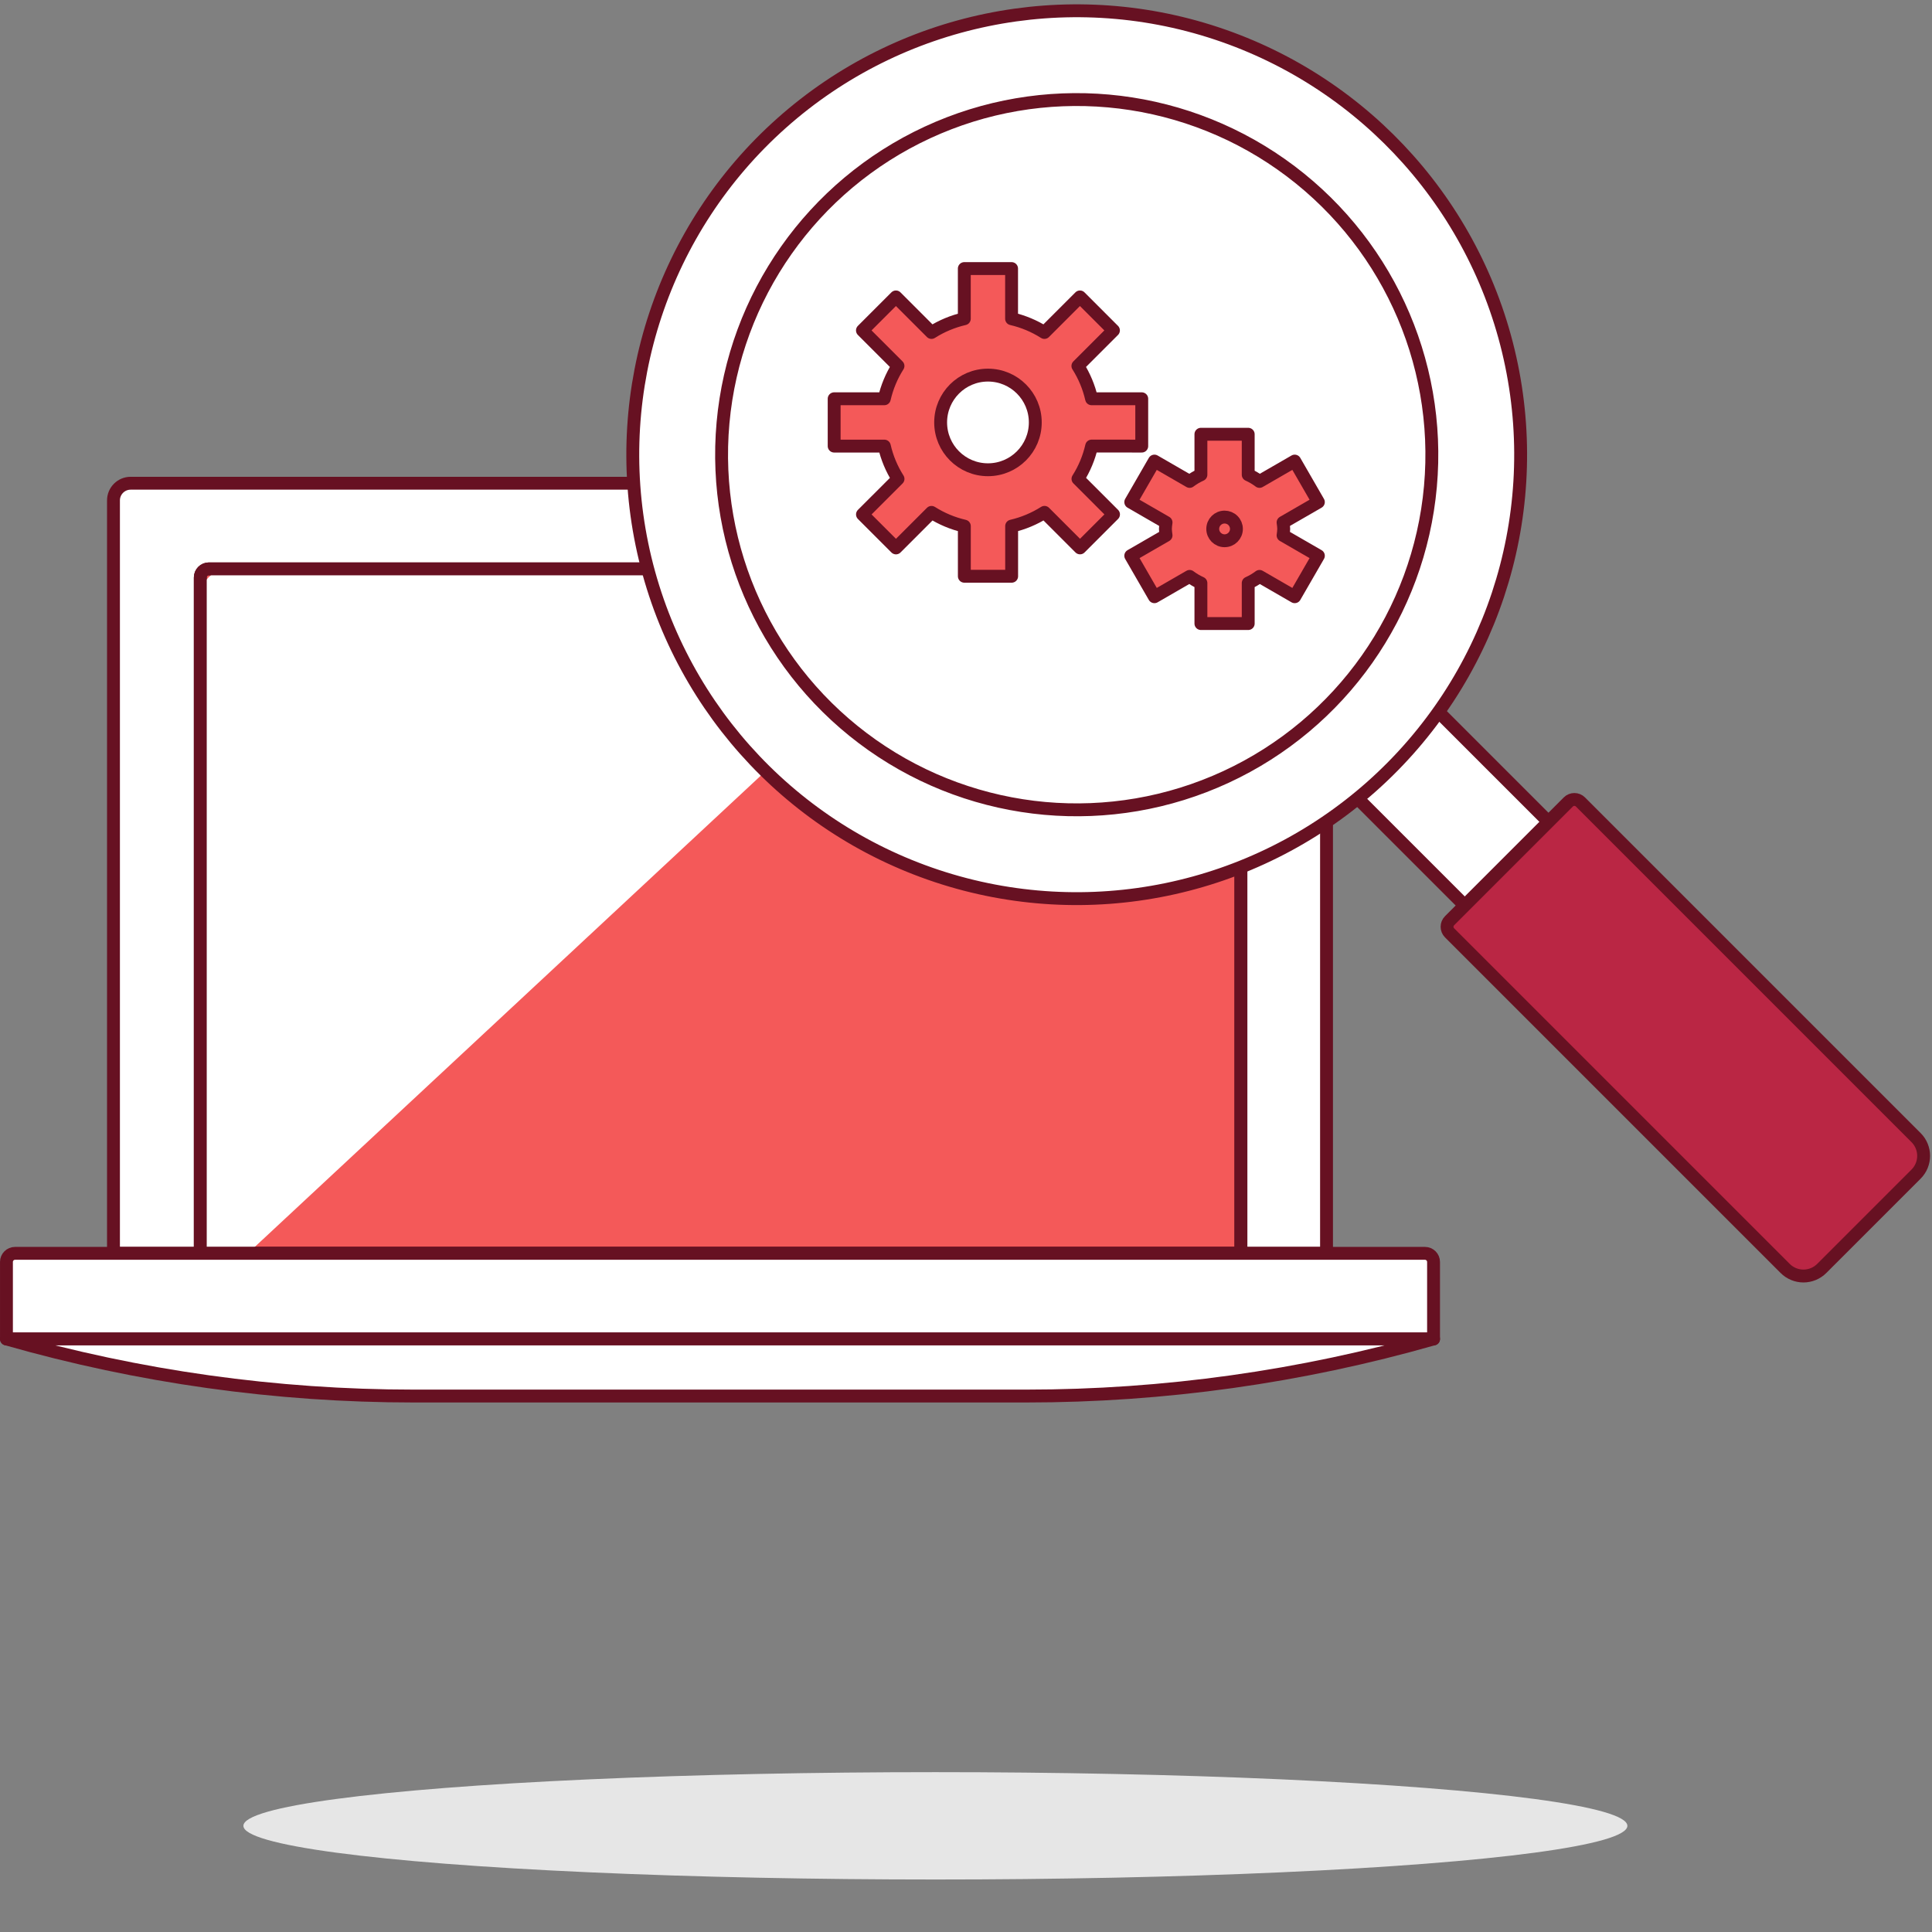 <?xml version="1.0" encoding="UTF-8"?>
<svg width="225px" height="225px" viewBox="0 0 225 225" version="1.1" xmlns="http://www.w3.org/2000/svg" xmlns:xlink="http://www.w3.org/1999/xlink">
    <rect x="0" y="0" width="225" height="225" fill="#808080" stroke="none"/>
    <!-- Generator: Sketch 60.1 (88133) - https://sketch.com -->
    <title>01</title>
    <desc>Created with Sketch.</desc>
    <g id="Page-1" stroke="none" stroke-width="1" fill="none" fill-rule="evenodd">
        <g id="01" transform="translate(0, -9)">
            <g id="Group_141" transform="translate(28.347, 215.384)" fill="#E6E6E6" fill-rule="nonzero">
                <ellipse id="Ellipse_11" cx="80.588" cy="6.251" rx="80.588" ry="6.251"></ellipse>
            </g>
            <g id="Group_818" transform="translate(0.75, 0.885)">
                <g id="Group_818-2" transform="translate(0, 64.392)">
                    <path d="M14.466,0 L151.737,0 C152.842,0 153.737,0.895 153.737,2 L153.737,89.687 L12.466,89.687 L12.466,2 C12.466,0.895 13.361,0 14.466,0 Z" id="Rectangle_306" stroke="#671122" stroke-width="1.5" fill="#FFFFFF" fill-rule="nonzero" stroke-linecap="round" stroke-linejoin="round"></path>
                    <path d="M23.577,9.972 L142.765,9.972 C143.317,9.972 143.765,10.42 143.765,10.972 L143.765,89.687 L22.577,89.687 L22.577,10.972 C22.577,10.42 23.025,9.972 23.577,9.972 Z" id="Rectangle_307" stroke="#671122" stroke-width="1.5" fill="#F45959" fill-rule="nonzero"></path>
                    <path d="M113.71,9.974 L28.115,89.687 L22.577,89.687 L22.577,13.302 C22.577,12.42 22.927,11.574 23.55,10.951 C24.173,10.328 25.019,9.977 25.901,9.978 L113.71,9.974 Z" id="Path_559" fill="#FFFFFF" fill-rule="nonzero"></path>
                    <path d="M23.577,9.972 L142.765,9.972 C143.317,9.972 143.765,10.42 143.765,10.972 L143.765,89.687 L22.577,89.687 L22.577,10.972 C22.577,10.42 23.025,9.972 23.577,9.972 Z" id="Rectangle_308" stroke="#671122" stroke-width="1.5" stroke-linecap="round" stroke-linejoin="round"></path>
                    <path d="M1.001,89.687 L165.201,89.687 C165.753,89.687 166.201,90.135 166.201,90.687 L166.201,99.659 L0.001,99.659 L0.001,90.687 C0.001,90.135 0.449,89.687 1.001,89.687 Z" id="Rectangle_309" stroke="#671122" stroke-width="1.5" fill="#FFFFFF" fill-rule="nonzero" stroke-linecap="round" stroke-linejoin="round"></path>
                    <path d="M166.201,99.658 C150.764,104.069 134.788,106.306 118.734,106.306 L47.463,106.306 C31.411,106.306 15.437,104.068 0.003,99.658 L166.203,99.658 L166.201,99.658 Z" id="Path_560" stroke="#671122" stroke-width="1.5" fill="#FFFFFF" fill-rule="nonzero" stroke-linecap="round" stroke-linejoin="round"></path>
                </g>
                <g id="Group_820" transform="translate(63.575, 0)">
                    <rect id="Rectangle_310" stroke="#671122" stroke-width="1.5" fill="#FFFFFF" fill-rule="nonzero" stroke-linecap="round" stroke-linejoin="round" transform="translate(103.717, 101.281) rotate(-45) translate(-103.717, -101.281) " x="96.825" y="89.22" width="13.785" height="24.122"></rect>
                    <circle id="Ellipse_51" stroke="#671122" stroke-width="1.5" fill="#FFFFFF" fill-rule="nonzero" stroke-linecap="round" stroke-linejoin="round" transform="translate(61.069, 61.07) rotate(-11.643) translate(-61.069, -61.07) " cx="61.069" cy="61.07" r="51.699"></circle>
                    <path d="M90.35,31.862 C79.903,21.414 64.675,17.332 50.403,21.156 C36.13,24.979 24.982,36.127 21.157,50.398 C17.332,64.67 21.412,79.899 31.859,90.347 L90.35,31.862 Z" id="Path_561" fill="#FFFFFF" fill-rule="nonzero"></path>
                    <circle id="Ellipse_53" stroke="#671122" stroke-width="1.5" transform="translate(61.069, 61.069) rotate(-54.851) translate(-61.069, -61.069) " cx="61.069" cy="61.069" r="41.359"></circle>
                    <path d="M124.61,99.751 L140.147,99.751 C141.81,99.751 143.157,101.099 143.157,102.761 L143.157,158.032 C143.157,158.585 142.709,159.032 142.157,159.032 L122.599,159.032 C122.047,159.032 121.599,158.585 121.599,158.032 L121.599,102.762 C121.599,101.099 122.947,99.751 124.61,99.751 Z" id="Path_567" fill="#BA2644" fill-rule="nonzero" transform="translate(132.378, 129.392) rotate(135) translate(-132.378, -129.392) "></path>
                    <path d="M122.588,99.744 L142.143,99.744 C142.696,99.744 143.143,100.192 143.143,100.744 L143.143,156.02 C143.143,157.681 141.796,159.028 140.135,159.028 L124.599,159.028 C123.801,159.028 123.035,158.711 122.47,158.147 C121.906,157.582 121.588,156.816 121.588,156.018 L121.588,100.744 C121.588,100.192 122.036,99.744 122.588,99.744 Z" id="Rectangle_312" stroke="#671122" stroke-width="1.5" transform="translate(132.366, 129.386) rotate(-45) translate(-132.366, -129.386) "></path>
                </g>
                <g id="Group_821" transform="translate(96.396, 38.4)" stroke="#671122" stroke-linecap="round" stroke-linejoin="round" stroke-width="1.5">
                    <path d="M35.821,21.667 L35.821,16.155 L29.979,16.155 C29.669,14.8 29.13,13.508 28.386,12.334 L32.525,8.195 L28.625,4.295 L24.486,8.434 C23.311,7.689 22.018,7.148 20.662,6.834 L20.662,0.992 L15.157,0.992 L15.157,6.834 C13.801,7.148 12.508,7.689 11.333,8.434 L7.194,4.295 L3.294,8.195 L7.433,12.334 C6.689,13.508 6.15,14.8 5.84,16.155 L0,16.155 L0,21.667 L5.844,21.667 C6.154,23.022 6.692,24.314 7.437,25.488 L3.298,29.625 L7.198,33.525 L11.337,29.386 C12.512,30.131 13.805,30.672 15.161,30.986 L15.161,36.825 L20.67,36.825 L20.67,30.983 C22.026,30.669 23.319,30.128 24.494,29.383 L28.633,33.522 L32.533,29.622 L28.394,25.483 C29.139,24.309 29.677,23.017 29.987,21.662 L35.821,21.667 Z" id="Path_564" fill="#F45959" fill-rule="nonzero"></path>
                    <circle id="Ellipse_54" fill="#FFFFFF" fill-rule="nonzero" cx="17.912" cy="18.911" r="5.511"></circle>
                    <path d="M52.355,31.312 C52.345,31.06 52.32,30.81 52.28,30.561 L56.39,28.188 L53.635,23.413 L49.535,25.78 C49.128,25.472 48.686,25.211 48.22,25.002 L48.22,20.288 L42.712,20.288 L42.712,25.002 C42.246,25.212 41.805,25.473 41.397,25.78 L37.297,23.413 L34.542,28.188 L38.652,30.561 C38.612,30.81 38.587,31.06 38.577,31.312 C38.587,31.564 38.612,31.815 38.652,32.064 L34.542,34.437 L37.297,39.209 L41.397,36.842 C41.805,37.149 42.246,37.41 42.712,37.62 L42.712,42.334 L48.221,42.334 L48.221,37.62 C48.687,37.412 49.129,37.151 49.536,36.842 L53.636,39.209 L56.391,34.437 L52.281,32.064 C52.32,31.815 52.345,31.564 52.355,31.312 Z" id="Path_565" fill="#F45959" fill-rule="nonzero"></path>
                    <path d="M46.848,31.312 C46.848,32.074 46.231,32.691 45.469,32.691 C44.707,32.691 44.09,32.074 44.09,31.312 C44.09,30.55 44.707,29.933 45.469,29.933 C45.835,29.933 46.186,30.078 46.444,30.337 C46.703,30.595 46.848,30.946 46.848,31.312 Z" id="Path_566"></path>
                </g>
            </g>
        </g>
    </g>
</svg>